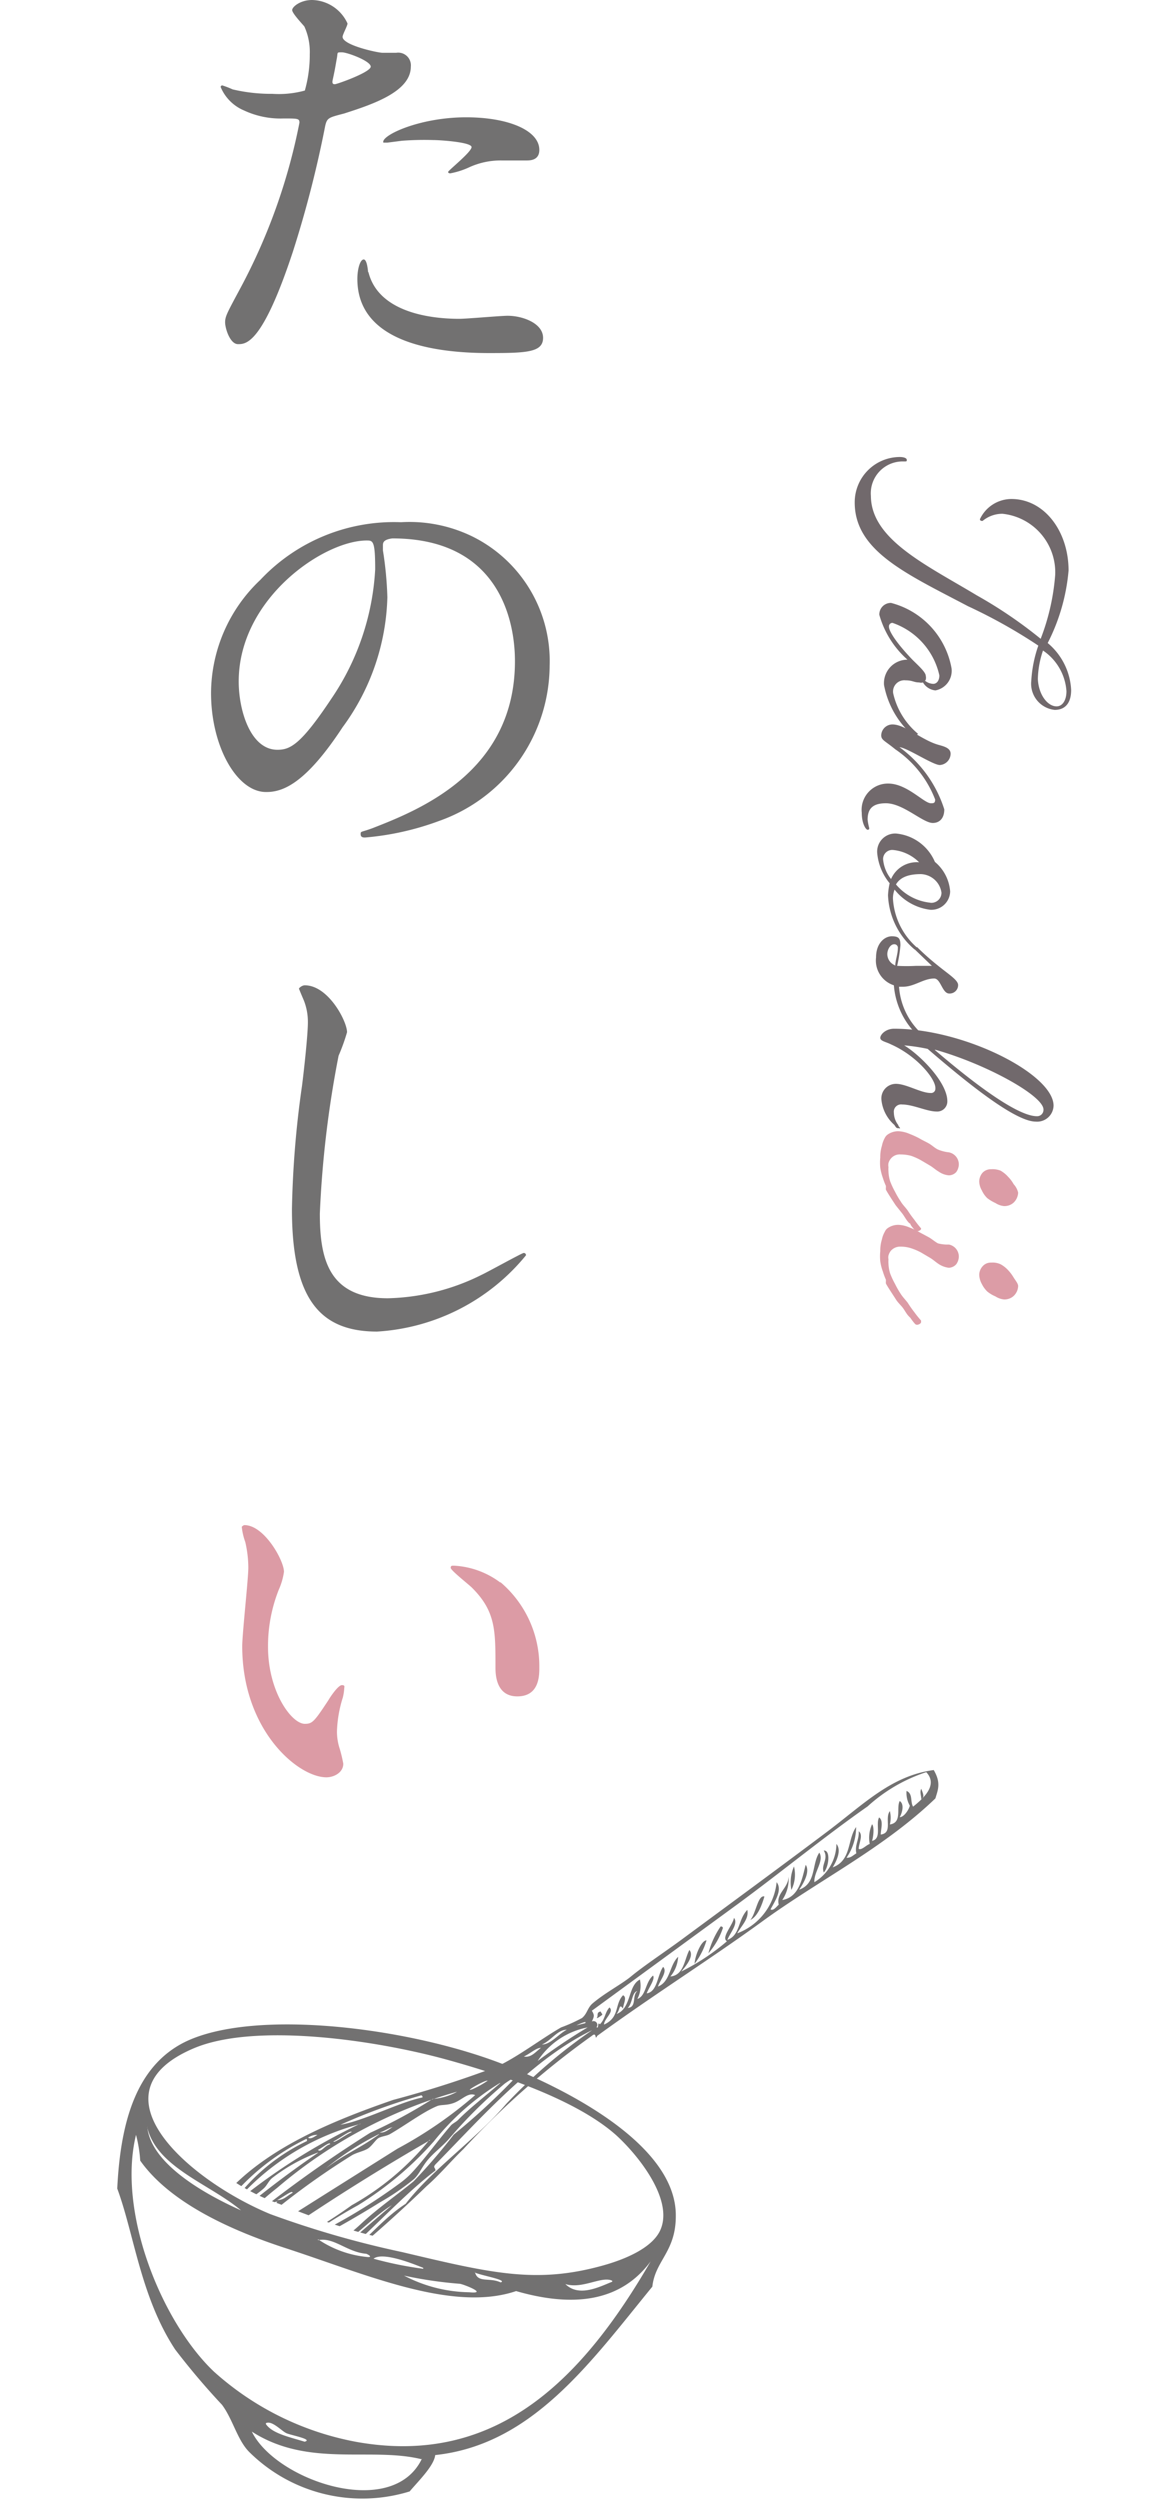 <svg id="レイヤー_1" data-name="レイヤー 1" xmlns="http://www.w3.org/2000/svg" xmlns:xlink="http://www.w3.org/1999/xlink" viewBox="0 0 49 106.57"><defs><style>.cls-1{fill:none;clip-rule:evenodd;}.cls-2,.cls-6{fill:#727171;}.cls-3{fill:#dc9ba5;}.cls-4{fill:#dc9ca6;}.cls-5{fill:#71696c;}.cls-6{fill-rule:evenodd;}.cls-7{clip-path:url(#clip-path);}</style><clipPath id="clip-path"><path class="cls-1" d="M7.25,86.1c.09,2.28.33,4.81,2,6.36a8.94,8.94,0,0,0,2.65,1.48c2.52,1,5.2,2,7.9,1.67,2.29-.32,4.3-1.61,6.29-2.77a80,80,0,0,1,8.4-4.3A30.82,30.82,0,0,0,41.3,85c2-1.59,3.6-4,3.49-6.55A4,4,0,0,0,44,76.14a5.09,5.09,0,0,0-3.27-1.54,13.74,13.74,0,0,0-4.34-.06c-5.05.78-8.91,4.75-13.4,7.18-3.63,2-7.7,2.91-11.71,3.84l-3.81.88"/></clipPath></defs><path class="cls-2" d="M10.28,12.23a25.12,25.12,0,0,0,2.49-7c0-.18-.07-.18-.68-.18a3.67,3.67,0,0,1-1.68-.34,1.86,1.86,0,0,1-1-1,.07.07,0,0,1,.07-.07,4,4,0,0,1,.44.17A7.14,7.14,0,0,0,11.62,4,4.2,4.2,0,0,0,13,3.86a5.56,5.56,0,0,0,.21-1.55,2.61,2.61,0,0,0-.23-1.18c-.07-.09-.52-.56-.52-.7s.35-.43.85-.43a1.7,1.7,0,0,1,1.51,1c0,.1-.21.47-.21.57,0,.36,1.51.68,1.7.68l.59,0a.54.54,0,0,1,.62.59c0,1.06-1.6,1.6-2.85,2-.65.17-.72.18-.8.52a47.36,47.36,0,0,1-1.38,5.37c-1.3,3.94-2,3.94-2.34,3.94S9.6,14,9.6,13.74,9.69,13.33,10.28,12.23Zm4-8.64c.09,0,1.53-.51,1.53-.75s-1-.61-1.23-.61-.17,0-.21.23c-.07.38-.07.43-.17.89C14.17,3.48,14.15,3.59,14.27,3.59Zm1.43,8c.4,1.64,2.44,2,3.88,2,.32,0,1.76-.13,2.06-.13.64,0,1.51.32,1.51.94s-.7.65-2.3.65c-3.07,0-5.62-.78-5.62-3.16,0-.43.12-.83.27-.83S15.69,11.55,15.7,11.61ZM19.88,5C21.68,5,23,5.56,23,6.39c0,.45-.4.45-.55.45l-1.06,0a3.21,3.21,0,0,0-1.4.3,3.42,3.42,0,0,1-.79.25s-.09,0-.09-.06,1-.85,1-1.06-1.34-.3-1.63-.3A12.78,12.78,0,0,0,17.14,6l-.62.08s-.15,0-.17,0C16.22,5.79,17.86,5,19.88,5Z"/><path class="cls-2" d="M16.33,23.25c0,.05,0,.13,0,.21a15.29,15.29,0,0,1,.19,2A9.76,9.76,0,0,1,14.61,31c-1.51,2.3-2.48,2.76-3.23,2.76C10.13,33.8,9,31.85,9,29.54a6.67,6.67,0,0,1,2.1-4.82,7.82,7.82,0,0,1,6-2.46,6.11,6.11,0,0,1,3.05.61,5.92,5.92,0,0,1,3.29,5.5A7.06,7.06,0,0,1,18.71,35a11.92,11.92,0,0,1-3.14.7c-.07,0-.19,0-.19-.14s0-.07.51-.26c2-.78,6.07-2.4,6.07-7.11,0-.74-.07-5.24-5.23-5.24C16.35,23,16.33,23.13,16.33,23.25Zm-6.15,5.8c0,1.23.5,2.91,1.65,2.91.55,0,1-.22,2.31-2.19A10.82,10.82,0,0,0,16,24.27c0-1.14-.08-1.23-.32-1.23C13.87,23,10.18,25.48,10.18,29.05Z"/><path class="cls-2" d="M14.8,44A8.24,8.24,0,0,1,14.44,45a44.58,44.58,0,0,0-.8,6.73c0,1.91.36,3.61,2.9,3.61a9.4,9.4,0,0,0,4-1c.28-.13,1.72-.93,1.79-.93a.09.09,0,0,1,.1.1,8.88,8.88,0,0,1-6.35,3.25c-2.46,0-3.63-1.42-3.63-5.22a42,42,0,0,1,.43-5.26c.08-.62.25-2.17.25-2.7a2.49,2.49,0,0,0-.17-.93s-.21-.49-.21-.51S12.87,42,13,42C14,42,14.8,43.53,14.8,44Z"/><path class="cls-3" d="M12.11,67a2.83,2.83,0,0,1-.22.76,6.51,6.51,0,0,0-.46,2.44c0,1.9,1,3.28,1.57,3.28.32,0,.4-.09,1-1,.11-.19.43-.65.58-.65s.1.08.1.15a2.16,2.16,0,0,1-.06.38,5.29,5.29,0,0,0-.25,1.44,2.34,2.34,0,0,0,.12.75,5.93,5.93,0,0,1,.15.63c0,.38-.4.58-.72.58-1.21,0-3.59-2-3.59-5.59,0-.53.26-2.86.26-3.35a4.91,4.91,0,0,0-.13-1.09,2.66,2.66,0,0,1-.15-.65s.07-.07.11-.07C11.26,65,12.11,66.51,12.11,67Zm9.23.44A4.7,4.7,0,0,1,23,71.07c0,.36,0,1.24-.94,1.24s-.93-1-.93-1.26c0-1.57,0-2.37-1-3.37-.15-.15-.91-.74-.91-.85s.08-.09.17-.09A3.6,3.6,0,0,1,21.34,67.46Z"/><path class="cls-4" d="M39.28,52.36l0,0a4.68,4.68,0,0,1-.29-.37,4.73,4.73,0,0,1-.28-.39c-.1-.14-.22-.25-.3-.39a3.61,3.61,0,0,1-.24-.41,3.38,3.38,0,0,1-.21-.45,1.6,1.6,0,0,1-.07-.42,1.21,1.21,0,0,1,0-.18.47.47,0,0,1,0-.17.51.51,0,0,1,.09-.18.49.49,0,0,1,.43-.19,1.74,1.74,0,0,1,.45.06,2.6,2.6,0,0,1,.42.19l.39.23c.13.08.25.19.36.25a.88.88,0,0,0,.43.16.43.43,0,0,0,.32-.14.57.57,0,0,0,.11-.33.52.52,0,0,0-.12-.33.53.53,0,0,0-.3-.18A1.66,1.66,0,0,1,40,49c-.13-.06-.25-.18-.39-.26s-.28-.14-.41-.22a3.89,3.89,0,0,0-.42-.19,1.34,1.34,0,0,0-.46-.11.78.78,0,0,0-.49.16.4.4,0,0,0-.1.13,1.18,1.18,0,0,0-.12.33,1.59,1.59,0,0,0-.07.5,2.22,2.22,0,0,0,0,.44,2.47,2.47,0,0,0,.11.43,2.92,2.92,0,0,0,.13.34l0,.08a.3.3,0,0,0,0,.08c.05.11.34.55.42.67l.28.35c.09.12.16.26.26.37s.06,0,.08.07.13.2.21.28S39.3,52.44,39.28,52.36Zm4.14-1.52a.79.79,0,0,0-.19-.36,1.49,1.49,0,0,0-.24-.32,1.31,1.31,0,0,0-.32-.26.93.93,0,0,0-.4-.06.49.49,0,0,0-.36.14.58.58,0,0,0-.15.38.79.79,0,0,0,.11.38,1.09,1.09,0,0,0,.23.33,1.8,1.8,0,0,0,.35.21.83.83,0,0,0,.36.13.58.58,0,0,0,.42-.15A.63.63,0,0,0,43.42,50.84Z"/><path class="cls-4" d="M39.28,56.34s0-.05,0-.05a4.57,4.57,0,0,1-.29-.36,4.85,4.85,0,0,1-.28-.4c-.1-.13-.22-.25-.3-.38a3.7,3.7,0,0,1-.24-.42,3.38,3.38,0,0,1-.21-.45,1.6,1.6,0,0,1-.07-.41,1.34,1.34,0,0,1,0-.19.39.39,0,0,1,0-.16.56.56,0,0,1,.09-.19.52.52,0,0,1,.43-.19,1.41,1.41,0,0,1,.45.07,2.53,2.53,0,0,1,.42.18l.39.23c.13.08.25.19.36.26a1,1,0,0,0,.43.16.44.44,0,0,0,.32-.15.57.57,0,0,0,.11-.33.52.52,0,0,0-.12-.33.53.53,0,0,0-.3-.18A1.62,1.62,0,0,1,40,53c-.13-.07-.25-.18-.39-.26l-.41-.22a2.67,2.67,0,0,0-.42-.2,1.34,1.34,0,0,0-.46-.11.78.78,0,0,0-.49.16.41.41,0,0,0-.1.14,1.12,1.12,0,0,0-.12.32,1.59,1.59,0,0,0-.07.5,2.17,2.17,0,0,0,0,.44,2.09,2.09,0,0,0,.11.43,3,3,0,0,0,.13.35l0,.07a.36.36,0,0,0,0,.09c.05.11.34.54.42.67s.19.23.28.34.16.26.26.37.06.05.08.08.13.19.21.27S39.3,56.42,39.28,56.34Zm4.14-1.52c0-.1-.1-.22-.19-.36a1.78,1.78,0,0,0-.24-.32,1.26,1.26,0,0,0-.32-.25.81.81,0,0,0-.4-.07.46.46,0,0,0-.36.15.56.56,0,0,0-.15.37.86.86,0,0,0,.11.39,1.18,1.18,0,0,0,.23.32,1.41,1.41,0,0,0,.35.21.83.83,0,0,0,.36.13.58.58,0,0,0,.42-.15A.61.61,0,0,0,43.42,54.82Z"/><path class="cls-5" d="M39,31.41a3.77,3.77,0,0,1-1.3-2.21,1,1,0,0,1,1-1.08,4,4,0,0,1-1.2-1.91A.49.49,0,0,1,38,25.7a3.52,3.52,0,0,1,2.58,2.79.85.85,0,0,1-.69.94.7.7,0,0,1-.53-.34.28.28,0,0,1-.16,0c-.23,0-.28-.09-.58-.09a.48.48,0,0,0-.53.55,3.14,3.14,0,0,0,1.06,1.73Zm.44-2.4a.59.59,0,0,0,.36.14c.14,0,.26-.13.26-.36a3.07,3.07,0,0,0-2-2.24.15.15,0,0,0-.15.16c0,.21.34.72,1,1.41.25.25.57.53.57.69A.32.32,0,0,1,39.47,29Z"/><path class="cls-5" d="M37,35.37c-.07,0-.25-.25-.25-.73a1.12,1.12,0,0,1,1.13-1.24c.8,0,1.52.84,1.82.84.11,0,.18,0,.18-.16a4.56,4.56,0,0,0-1.7-2.14c-.45-.37-.6-.39-.6-.6a.48.48,0,0,1,.48-.46c.55,0,1.27.69,2,.88.21.06.48.13.48.37a.49.49,0,0,1-.46.48c-.3,0-1.4-.74-1.72-.76a5.23,5.23,0,0,1,1.91,2.65c0,.41-.23.58-.49.58-.43,0-1.26-.84-2-.84-.55,0-.78.22-.78.7a2.26,2.26,0,0,0,.07.36C37.07,35.35,37.05,35.37,37,35.37Z"/><path class="cls-5" d="M39,40.47a3.19,3.19,0,0,1-1.13-2.31,3,3,0,0,1,.07-.51,2.35,2.35,0,0,1-.53-1.28.77.77,0,0,1,.8-.84,2,2,0,0,1,1.66,1.21A1.81,1.81,0,0,1,40.52,38a.8.8,0,0,1-.85.78,2.3,2.3,0,0,1-1.52-.86,1.07,1.07,0,0,0-.07.38,3,3,0,0,0,1.06,2.12Zm.2-3.71a1.81,1.81,0,0,0-1.13-.53.39.39,0,0,0-.41.39,1.56,1.56,0,0,0,.34.85A1.19,1.19,0,0,1,39.23,36.76Zm.46,1.72a.43.43,0,0,0,.49-.43.92.92,0,0,0-.88-.79c-.59,0-.9.17-1.06.44A2.2,2.2,0,0,0,39.69,38.48Z"/><path class="cls-5" d="M40,41.16c.48.39.86.62.86.83a.36.36,0,0,1-.38.36c-.3,0-.36-.64-.64-.64-.46,0-.85.35-1.32.35h-.18a3,3,0,0,0,.83,1.87L39,44a3.31,3.31,0,0,1-.88-2,1.11,1.11,0,0,1-.76-1.19c0-.61.37-.9.67-.9s.37.09.37.39a6.24,6.24,0,0,1-.14.87,7.19,7.19,0,0,0,.81,0c.21,0,.43,0,.67,0L39,40.46l.11-.09A10.72,10.72,0,0,0,40,41.16Zm-1.82,0c0-.22.11-.49.11-.74a.15.15,0,0,0-.16-.17c-.16,0-.29.23-.29.42A.52.52,0,0,0,38.15,41.14Z"/><path class="cls-5" d="M38,44.52c-.21-.11-.46-.14-.46-.28s.23-.39.59-.39c3,0,6.8,1.94,6.8,3.28a.7.7,0,0,1-.76.68c-.92,0-3.11-1.81-4.61-3.1a8,8,0,0,0-1-.15c.69.42,1.84,1.58,1.84,2.38a.43.43,0,0,1-.46.44c-.41,0-1-.3-1.47-.3a.31.31,0,0,0-.35.35.88.88,0,0,0,.19.53c0,.06.07.09.07.13s0,0-.07,0-.08,0-.17-.14a1.64,1.64,0,0,1-.55-1.06.62.62,0,0,1,.62-.69c.44,0,1.06.39,1.48.39a.18.18,0,0,0,.2-.19C39.92,46,39.09,45,38,44.52Zm1.86.23c1.32,1.13,3.44,2.83,4.36,2.83a.27.27,0,0,0,.28-.27C44.54,46.73,42.09,45.37,39.9,44.75Z"/><path class="cls-5" d="M41.66,25.38a19.18,19.18,0,0,1,2.72,1.85A9.57,9.57,0,0,0,45,24.5a2.51,2.51,0,0,0-2.25-2.6,1.32,1.32,0,0,0-.84.3.07.07,0,0,1-.06,0s-.06,0-.06-.07a1.49,1.49,0,0,1,1.34-.86c1.41,0,2.44,1.38,2.44,3.05a8.35,8.35,0,0,1-.89,3.09,2.78,2.78,0,0,1,1,2c0,.6-.29.85-.7.85a1.12,1.12,0,0,1-1-1.24,5.45,5.45,0,0,1,.3-1.5,22.46,22.46,0,0,0-3-1.68c-2.62-1.38-4.83-2.35-4.83-4.42a1.93,1.93,0,0,1,1.92-1.94c.18,0,.3.05.3.12s0,.07-.12.07a1.36,1.36,0,0,0-1.41,1.47C37.15,23,39.52,24.09,41.66,25.38Zm3.4,4.73c.23,0,.42-.23.42-.65a2.28,2.28,0,0,0-1-1.73,4,4,0,0,0-.22,1.21C44.29,29.62,44.68,30.11,45.06,30.11Z"/><path class="cls-6" d="M7.87,87.05c3-1.48,9.83-.61,13.89,1.06,3.12,1.28,7.1,3.56,7.06,6.36,0,1.52-.88,1.89-1,3-2.64,3.23-5.12,6.74-9.26,7.18-.05.46-.72,1.11-1.09,1.55a6.85,6.85,0,0,1-6.85-1.69c-.5-.51-.69-1.38-1.15-2a31,31,0,0,1-2-2.36C6,97.92,5.72,95.23,5,93.29,5.14,90.38,5.84,88.07,7.87,87.05Zm11.24.76c-3.06-.85-8.2-1.6-10.82-.51-4.56,1.91-.2,5.66,3.24,7.08A41.32,41.32,0,0,0,17.16,96c3.8.9,5.71,1.36,8.55.57.9-.25,2.1-.73,2.45-1.51.59-1.32-1-3.25-1.9-4.06C24.53,89.47,21.27,88.41,19.11,87.81ZM5.8,91c-.81,3.34,1.12,8,3.32,10.09a12.47,12.47,0,0,0,6.09,3c6.06,1.08,9.71-2.82,12.54-7.7-1.24,1.68-3.21,2-5.74,1.27-2.72.92-6.42-.72-9.8-1.82-2.5-.81-5-2-6.23-3.74A5.75,5.75,0,0,0,5.8,91Zm.48-.36c.12,1.47,2.14,2.75,4,3.58C8.94,93.09,6.68,92.39,6.28,90.68Zm19.83,6.58c-.44-.22-1.27.37-2,.14C24.69,97.94,25.58,97.47,26.11,97.26Zm-5.86-.39c.11.51.61.23,1.1.46C21.67,97.19,20.54,97,20.25,96.87Zm-2.2-.16c-.33-.13-1.72-.71-2.12-.39A15.82,15.82,0,0,0,18.05,96.71Zm-4.49-1.22a4.49,4.49,0,0,0,2.14.76c.19,0,0-.11-.08-.14C14.79,96,14.24,95.35,13.56,95.49ZM17.23,97a6.17,6.17,0,0,0,2.78.71c.82.08-.19-.32-.39-.36A17.7,17.7,0,0,1,17.23,97Zm.76,7.83c-2.18-.54-4.84.37-7.25-1.18C11.75,105.73,16.75,107.45,18,104.79Zm-6.65-1.5c.27.4,1,.55,1.65.75.38-.1-.56-.27-.77-.36S11.6,103.16,11.34,103.29Z"/><g class="cls-7"><path class="cls-6" d="M39.29,76.25c-.08.13,0,.3,0,.45C39.46,76.59,39.34,76.41,39.29,76.25Z"/><path class="cls-6" d="M35.13,78.88c.22.37-.13.59,0,.94C35.34,79.6,35.44,78.86,35.13,78.88Z"/><path class="cls-6" d="M33.86,79.56a1.68,1.68,0,0,0-.11,1A1.48,1.48,0,0,0,33.86,79.56Z"/><path class="cls-6" d="M32.6,80.84c-.28-.08-.36.72-.6,1C32.32,81.69,32.5,81.18,32.6,80.84Z"/><path class="cls-6" d="M30.83,82.18a.08.08,0,0,0-.1-.06,3.66,3.66,0,0,0-.52,1.14A3.12,3.12,0,0,0,30.83,82.18Z"/><path class="cls-6" d="M30.13,82.71c-.22,0-.49.64-.51,1A3.08,3.08,0,0,0,30.13,82.71Z"/><path class="cls-6" d="M25.69,85.87l-.08-.13c-.19.05-.09.17-.15.26S25.67,85.91,25.69,85.87Z"/><path class="cls-6" d="M39.89,76.66c-2.24,2.15-5,3.5-7.42,5.27-2.22,1.61-4.61,3.11-7,4.85-.12.24,0-.2-.23,0a35.47,35.47,0,0,0-5.48,4.83c-.53.51-1,1.08-1.57,1.58a58,58,0,0,1-4.59,4,4.5,4.5,0,0,1-3.22,1.31c-.58-.18-.7-1-1.1-1.38-.15-.14-.39-.06-.5-.24s.05-.72.08-1.17a6.16,6.16,0,0,1,0-.94,3.88,3.88,0,0,1,.72-1.2c1.76-2,4.56-3.15,7.19-4.06a45.81,45.81,0,0,0,4.4-1.41c.88-.4,1.92-1.2,2.76-1.68a6.76,6.76,0,0,0,.89-.4c.23-.19.23-.44.46-.63.53-.45,1.23-.81,1.64-1.15.56-.46,1.38-1,2.13-1.55,2.1-1.55,4.2-3.09,6.25-4.63,1.55-1.17,2.72-2.37,4.52-2.61C40.14,76,40,76.29,39.89,76.66ZM25.58,86.29c.23-.22.21-.5.41-.72.22.18-.23.48-.23.73.68-.31.44-.86.81-1.25.19.09,0,.39,0,.57-.18-.25-.12.07-.28.23.65-.24.47-1.2,1-1.47a1.23,1.23,0,0,1-.11.83c.38-.14.33-.71.67-1,.1.15-.19.53-.27.76.46-.07.45-.78.7-1.13.2.2-.14.58-.22.84.53-.21.48-.9.86-1.27a1.43,1.43,0,0,1-.33.84c.58-.05.6-.75.81-1.13.21.24-.12.66-.35.92A9.5,9.5,0,0,0,31,82.75c-.26-.16.26-.7.3-1,.2.24-.17.65-.28.94.55-.2.44-.85.85-1.28.08.38-.24.66-.43,1a2.61,2.61,0,0,0,1.68-2.18c.26.33-.08.82-.26,1.16.13.08.28-.15.35-.2-.12-.49.41-.7.42-1.2a1.59,1.59,0,0,1-.27,1c.75-.12.86-1,1-1.5.19.28-.07.76-.28,1.06.74-.26.53-1.09.86-1.58.22.35-.24.83-.21,1.26a1.93,1.93,0,0,0,.94-1.63c.23.27,0,.74-.16,1,.81-.3.62-1.19,1-1.72a2.31,2.31,0,0,1-.41,1.31c.19,0,.23-.07.42-.19-.08-.34.13-.61.1-.94.21.15,0,.53,0,.75.12.07.32-.16.47-.21a1.4,1.4,0,0,1,.1-.84c.1.11.06.52,0,.71.43-.1.14-.71.3-1,.2.14.07.51.07.73.53-.07.15-.69.39-1a1.25,1.25,0,0,1,0,.57c.54-.08.26-.71.42-1,.21.14.1.51,0,.69.18,0,.39-.32.43-.49a1.1,1.1,0,0,1-.14-.63c.28.12.15.46.28.67.49-.39,1.06-.94.56-1.47A6.9,6.9,0,0,0,37,77c-1.79,1.25-3.62,2.75-5.48,4.12l-6.28,4.59c.11.18.11.23,0,.46a.16.16,0,0,1,.2.24C25.55,86.51,25.47,86.14,25.58,86.29Zm1.6-1.42c-.24.06-.2.52-.41.72C27.17,85.56,26.94,85.06,27.18,84.87Zm-1.93,1.67c-2.52,1.22-4.7,3.7-6.68,5.72-.12.14,0,.13,0,.26-2,1.52-4.06,4.17-6.3,5.26a2.61,2.61,0,0,1-1.35.32c-.57-.12-.8-.92-1.38-.92.7,2.47,3.56.35,4.76-.6s2-2,3-2.64c1.13-1.47,3-2.75,4.28-4.25A22.57,22.57,0,0,1,25.25,86.54Zm-.3-.3c.13-.14-.32.07-.36.09S25,86.22,25,86.24Zm.11.18a3.28,3.28,0,0,0-2.13,1.43A24.83,24.83,0,0,1,25.06,86.42Zm-.89.1c-.4,0-.66.46-1.06.63C23.48,87.15,23.81,86.71,24.17,86.52Zm-1.1.77c-.21,0-.49.27-.73.37C22.65,87.72,22.82,87.48,23.07,87.29ZM10.32,96.94a8,8,0,0,0,5.09-2.16c.7-.65,1.47-1.18,2.22-1.79a24.12,24.12,0,0,0,1.72-2A28.45,28.45,0,0,0,22,88.54c.15-.13-.32.16-.48.28a19.52,19.52,0,0,0-2.37,2.35c-.29.33-.64.58-.9.89s-.36.6-.59.82a10.26,10.26,0,0,1-1.46,1A42.8,42.8,0,0,1,10.32,96.94Zm11-8.15a10.84,10.84,0,0,0-2.82,2.49A14.45,14.45,0,0,1,15.27,94a21.41,21.41,0,0,0-2.38,1.52A23.67,23.67,0,0,0,17,93.1a3.77,3.77,0,0,0,.48-.4c.54-.55,1.17-1.43,1.74-2.09.07-.09.24-.16.33-.26C20,89.89,20.74,89.31,21.34,88.79Zm-.54-.1c-.16,0-1.07.53-.62.36A3.92,3.92,0,0,0,20.8,88.69Zm-.53.61c-.29-.11-.54.2-.87.33s-.57.07-.75.15c-.58.24-1.31.79-2,1.19-.14.08-.36.09-.49.17s-.28.34-.46.45-.46.16-.67.28a32.24,32.24,0,0,0-4.45,3.33c-.43.37-1,.72-1.07,1.23,1-.46,1.82-1.27,2.95-2,1.44-.91,3-1.89,4.51-2.84A17.93,17.93,0,0,0,20.27,89.3Zm-.79-.13a20.26,20.26,0,0,0-7.64,4.09c-.65.51-1.23,1.07-1.8,1.59-.26.24-.75.39-.7.83a54.44,54.44,0,0,1,6.47-4.77,21.37,21.37,0,0,0,2.66-1.44A2.5,2.5,0,0,0,19.48,89.17ZM18,89.41c.05,0,0-.11-.05-.09a24.67,24.67,0,0,0-3.43,1.25C15.53,90.4,17,89.62,18,89.41Zm.35,1.81a96.67,96.67,0,0,0-8.44,5.46A20.64,20.64,0,0,0,15,94,11.47,11.47,0,0,0,18.31,91.22Zm-1.57-.55c-.17,0-.41.2-.59.22C16.37,90.94,16.54,90.8,16.74,90.67Zm-.6.29a12.3,12.3,0,0,0-2.29,1.47C14.76,91.78,15.29,91.61,16.14,91Zm-.79-.43A10.57,10.57,0,0,0,9.92,94,26,26,0,0,1,15.35,90.53Zm-.39.35c-.05-.1-.55.3-.78.4C14.23,91.38,14.73,91,15,90.88ZM16.71,94c-1,.6-2.28,2.18-3.86,2.64.37.17,1.08-.23,1.54-.62C15.13,95.35,16,94.61,16.71,94ZM14.08,91.4c0-.14-.37.18-.52.24C13.68,91.78,13.84,91.46,14.08,91.4Zm-.54-.4a.66.66,0,0,0-.4.12C13.24,91.2,13.39,91.09,13.54,91Zm0,.76a7.39,7.39,0,0,0-1.92,1.07c-.16.12-.23.33-.38.46-.6.53-1.48.88-1.77,1.64A43.57,43.57,0,0,1,13.57,91.76Zm-.47-.5c.05,0,0-.11,0-.09a9.83,9.83,0,0,0-4,3.57c.07.24-.18.4,0,.66A8.25,8.25,0,0,1,13.1,91.26Zm-.6,2.2c0-.12-.46.24-.65.32C12.12,93.78,12.21,93.61,12.5,93.46Zm.43.94c-.14-.06-.35.18-.51.24C12.52,94.8,12.73,94.51,12.93,94.4Zm-1.1-.55c-.18,0-.45.33-.61.48A1.91,1.91,0,0,0,11.83,93.85Zm1.23,3.2c0-.22-.54.18-.73.08-.74.42-1.29.06-2,.34C11,98.35,12.16,97.56,13.06,97.05ZM11.2,94.4A9.1,9.1,0,0,0,9.34,96C9.93,95.54,10.65,94.9,11.2,94.4Zm1.42,2.5a2.85,2.85,0,0,0-1.25.2C11.79,97.31,12.13,97,12.62,96.9ZM9.15,96c-.14.22.08.54.2.83C9.43,96.5,9.13,96.31,9.15,96Zm0,.82L9,96.53c-.06.08,0,.2-.07.28A.2.2,0,0,0,9.16,96.79Z"/></g></svg>
